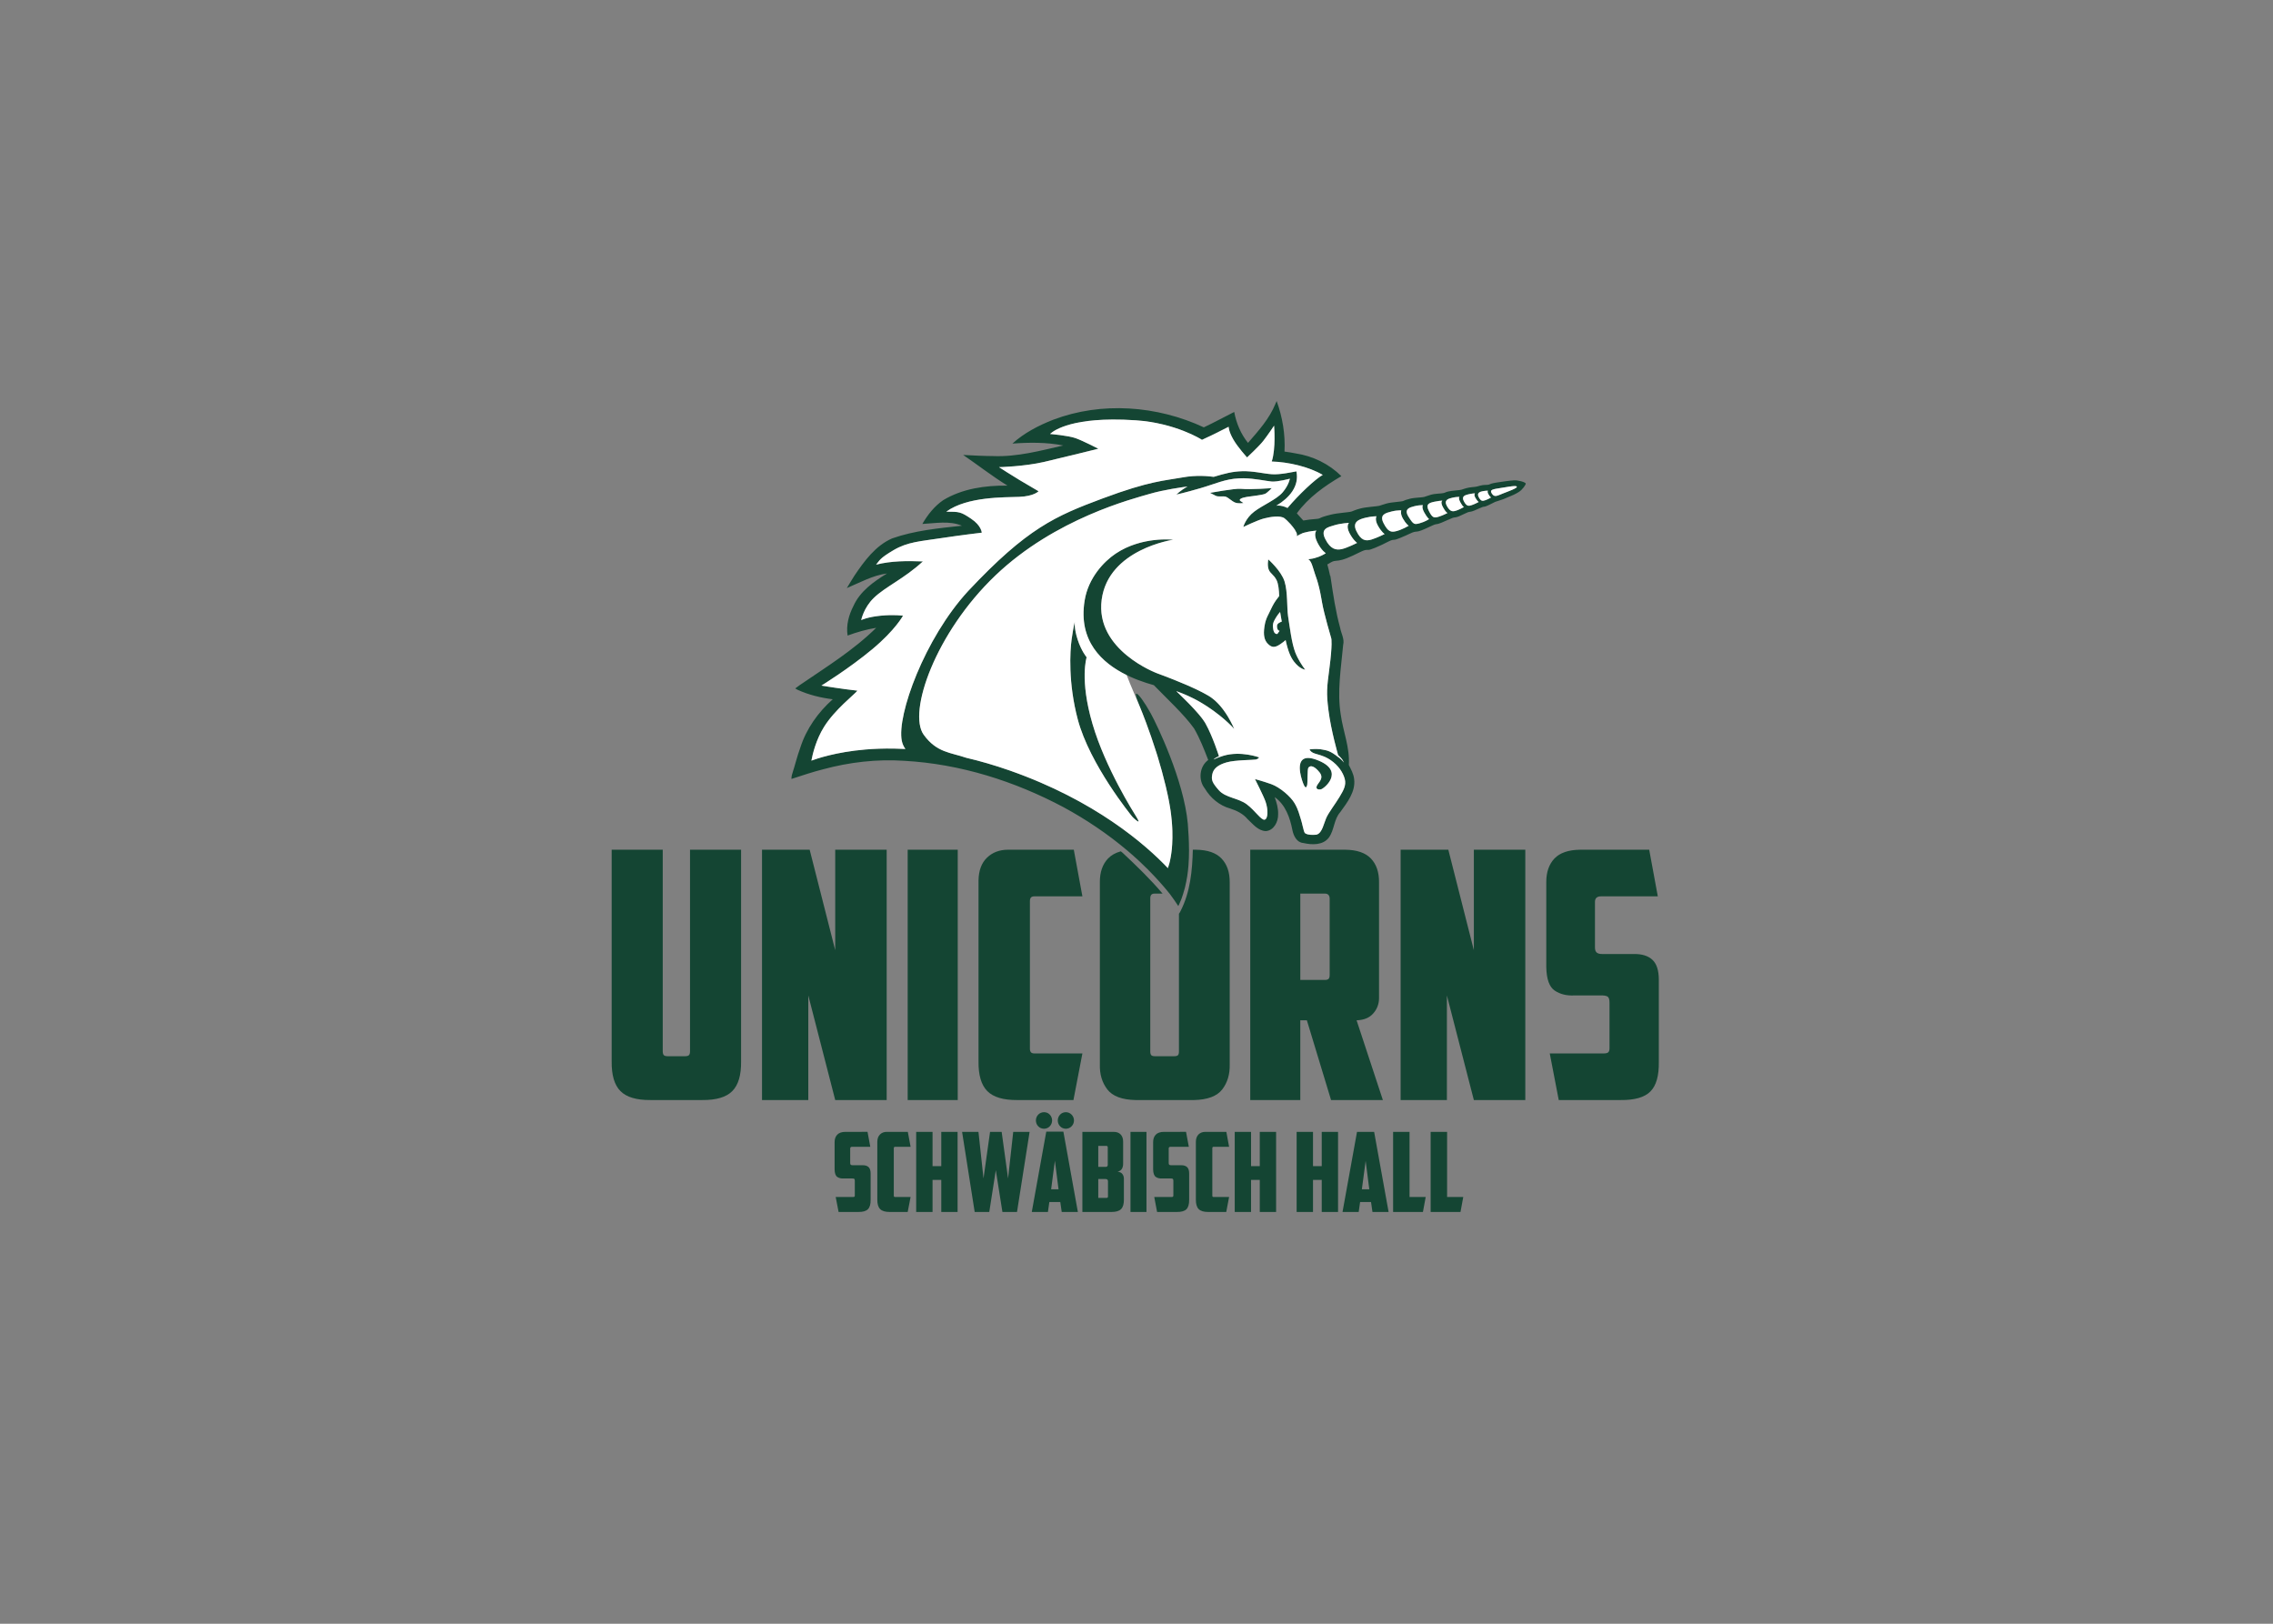 <svg clip-rule="evenodd" fill-rule="evenodd" stroke-linejoin="round" stroke-miterlimit="2" viewBox="0 0 560 400" xmlns="http://www.w3.org/2000/svg"><rect x="0" y="0" width="560" height="400" fill="#808080" stroke="none"/><g fill-rule="nonzero" transform="matrix(.308 0 0 .308 16.825 -973.455)"><path d="m966.595 3481.31-.975 2.2c-4.872 12-13.602 21.66-21.967 31.28-5.766-7.13-9.359-15.77-11.024-24.73-8.121 4.06-16.12 8.47-24.322 12.31-37.335-17.4-81.836-20.79-120.613-6.03-11.715 4.61-23.104 10.51-32.504 19.02 13.562-1.01 27.326-1.12 40.685 1.52-18.394 4.19-36.929 9.22-55.975 8.47-8.04-.06-16.058-.47-24.098-.9 11.856 8.08 23.205 17 35.447 24.53-17.703-.22-36.137 2.38-51.466 11.67-7.024 4.82-12.364 11.64-16.627 18.99 10.496-.53 21.662-2.79 31.651 1.42-18.78 2.01-37.904 3.85-55.788 10.13-13.298 5.76-22.312 18.15-30.21 29.84-2.091 3.25-4.06 6.58-6.05 9.89 10.476-4.41 20.749-10.17 32.138-11.68-10.658 6.54-21.54 14.2-26.839 25.97-3.736 7.23-5.989 15.51-4.69 23.71 7.41-2.76 15.044-4.93 22.86-6.21-18.13 17.93-40.198 31.51-61.23 45.88-1.218.88-3.492 2.58-3.492 2.58s.467.45 1.929 1.16c8.872 3.98 18.414 6.37 28.057 7.53-11.714 10.4-21.154 23.65-25.946 38.68-2.598 7.04-4.344 14.49-6.658 21.58-.386 1.32-.467 3.45-.467 3.45s.589-.18.913-.26c8.02-2.6 16.1-5.32 24.302-7.4 21.155-5.74 43.182-8.3 65.107-6.82 44.603 2.46 88.213 16.25 127.453 37.16 17.886 9.72 34.981 21.15 50.552 34.31.244.2.487.38.711.59 1.319 1.11 2.619 2.25 3.918 3.39 1.198 1.07 2.396 2.15 3.573 3.22.305.29.63.57.954.86.609.56 1.218 1.15 1.828 1.72.101.1.223.21.345.33 1.4 1.32 2.761 2.66 4.141 4.02.162.14.325.28.487.44.162.19.345.35.528.53.995 1 1.969 1.99 2.944 3.03.913.91 1.807 1.84 2.7 2.8 1.381 1.46 2.761 2.96 4.101 4.48 1.137 1.28 2.254 2.54 3.35 3.82.121.16.284.31.406.47.101.1.183.2.264.3.649.77 1.299 1.55 1.949 2.34.67.79 1.299 1.56 1.928 2.37.102.1.183.23.264.31 2.416 3.14 4.568 6.41 6.781 9.7.183-.4.366-.81.549-1.22.02-.02.02-.04.041-.06.081-.22.203-.42.284-.63.285-.65.549-1.25.792-1.9l.042-.03c.345-.85.67-1.7 1.015-2.57.162-.45.304-.9.467-1.36.141-.43.284-.86.426-1.3.081-.23.142-.45.223-.67.487-1.55.954-3.11 1.36-4.67.102-.47.224-.92.325-1.36.63-2.62 1.137-5.26 1.564-7.9.02-.1.041-.2.06-.3.021-.15.042-.29.061-.45.386-2.6.67-5.22.893-7.86.325-4.24.467-8.53.467-12.81h-.021c-.02-6.96-.426-13.93-.954-20.77-3.228-34.9-24.809-79.46-29.661-88.27-4.852-8.79-10.151-16.24-11.552-15.73-.995.32.609 4.71 1.949 8.22.122.28.426 1.06.934 2.31.528 1.28 1.238 3.01 2.071 5.16.853 2.13 1.827 4.67 2.903 7.57 2.436 6.5 5.36 14.74 8.242 23.98.325 1.02.67 2.05.995 3.11 2.254 7.35 4.426 15.24 6.375 23.36.548 2.34 1.097 4.63 1.604 6.99.244 1.18.508 2.37.731 3.55.224 1.1.406 2.13.589 3.19.203 1.05.406 2.11.568 3.15v.02c.162 1.01.305 1.99.447 2.98.142 1 .284 1.99.406 2.94.223 1.85.405 3.6.568 5.32 0 .06.021.16.021.27.081.87.142 1.76.203 2.62.061.87.101 1.7.162 2.53.042.84.061 1.63.081 2.44.122 3.98.042 7.57-.142 10.72-.081 1.28-.162 2.46-.264 3.59-.041.27-.06.49-.101.75-.081.84-.203 1.65-.284 2.42-.142.98-.244 1.89-.386 2.74-.203 1.16-.406 2.13-.589 3.05-.041.1-.041.2-.061.28-.223.98-.426 1.79-.588 2.44-.162.52-.264.93-.366 1.2-.041.12-.162.48-.162.52s-.061.23-.061.23l-.568 1.82c-.995-1.03-2.071-2.15-3.208-3.27-.629-.67-1.34-1.36-2.03-2.05-.812-.79-1.665-1.6-2.538-2.45-1.38-1.3-2.822-2.64-4.324-4.02-.122-.1-.224-.21-.345-.33-.934-.83-1.888-1.7-2.883-2.58-21.845-19.22-58.002-44.68-111.196-63.36-12.182-4.26-23.754-7.59-34.737-10.17-12.547-4.32-23.713-4.08-34.087-18.47-12.892-17.87 9.42-81.59 57.394-127.36 47.953-45.76 110.261-61.39 123.394-65.27 11.268-3.29 26.027-5.32 30.25-5.89-6.03 3.37-8.851 6.44-8.851 6.44s6.557-1.4 19.023-5.04c12.485-3.63 19.733-7.41 31.163-7.91 1.157-.08 2.355-.1 3.573-.08 8.568.1 18.15 2.25 22.251 2.61 4.73.43 14.678-2.27 14.678-2.27s-.771 5.03-5.684 10.82c-4.893 5.79-15.917 10.23-22.881 15.55-6.963 5.32-8.689 12.24-8.689 12.24s11.43-5.48 16.506-6.8c5.075-1.32 13.074-2.61 16.465-.14.934.67 2.598 2.28 4.405 4.27.081.08.122.14.203.22.142.18.325.36.487.53 1.564 1.84 3.127 3.96 4.284 6.09 1.076 2.03.345 3.21.345 3.21s-.426.22 2.274-1.26c.772-.41 1.665-.84 2.578-1.2.467-.12.955-.27 1.401-.39 4.061-1.17 9.562-1.6 9.562-1.6s-2.68 2.56.65 9.3c3.349 6.72 6.859 8.75 6.859 8.75s-2.31 1.58-5.7 2.88c-1.098.39-2.357.79-3.352 1.08-.345.08-.832.18-1.462.34-1.867.37-3.735.53-3.735.53s1.238.14 2.517 2.82c.447.92.833 1.99 1.218 3.13l1.056 3.49c.021 0 .021-.04.021-.04.304.95.589 1.91.873 2.72.101.34.223.69.345 1.01.183.53.365 1.02.528 1.55.183.51.345 1.01.528 1.54h.02c1.723 5.34 2.883 10.92 4.143 18.37 1.48 8.9 7.41 28.87 7.41 28.87s1.04 4.39-1.54 23.88c-2.01 15.41-2.52 19.43-.75 33.4 2.05 16.42 7.73 35.91 7.73 35.91s2.38 2.07 3.47 3.75c.35.53.77 1.39 1.2 2.26-1.44-1.79-2.99-3.29-4.53-4.33-6.29-5.01-8.83-5.38-12.91-6.11-.51-.1-1.18-.2-1.7-.28-3.863-.43-8.329.12-8.329.12s.203 1.58 2.903 2.86c2.7 1.32 7.996 1.69 13.986 5.81s9.83 9.77 11.21 14.98c1.34 5.12-1 9.1-4.25 14.52-3.22 5.42-8.56 12.24-10.57 16.77-2.01 4.57-3.35 12.77-8.286 13.34-4.892.44-8.161-.37-8.973-1.61-.833-1.24-2.132-8.46-3.228-11.51-1.097-3-1.523-6.27-4.71-11.88-3.188-5.6-12.039-13.05-18.699-15.42-6.679-2.38-13.115-4.09-13.115-4.09s6.964 13.61 8.527 18.15c2.193 6.38 1.949 13.69-.771 14.32-2.721.65-7.532-7.17-14.313-12.26-6.781-5.12-16.952-5.16-22.353-11.31-5.4-6.14-6.131-8.27-5.197-12.81.913-4.57 4.71-7.5 11.43-9.44 6.74-1.95 21.54-1.87 23.388-2.28 2.07-.46 2.619-1.72 2.619-1.72s-14.679-5.43-28.504-1.3c-3.249.97-5.827 1.97-7.939 3.04 1.137-1.4 4.324-2.66 4.324-2.66s-4.892-15.69-10.882-26.37c-4.689-8.34-22.718-25.13-22.718-25.13s-.141-.23-.426-.53c.65.24 1.279.49 1.97.73.893.35 1.827.69 2.781 1.08.629.26 1.259.52 1.929.79.203.08.426.18.649.26.224.1.426.2.65.31.061.02.142.04.203.08.467.2.893.4 1.36.63.548.24 1.097.5 1.665.75.954.47 1.969.97 2.985 1.48.121.08.223.12.345.18.527.27 1.055.53 1.603.83.042.03.082.05.122.05.264.16.548.32.833.48.873.49 1.766 1 2.679 1.55.102.04.183.08.264.14.508.3.995.63 1.503.93 1.035.65 2.03 1.24 2.984 1.87 3.837 2.52 7.146 4.97 9.969 7.23 1.4 1.11 2.7 2.17 3.837 3.19 1.157.99 2.213 1.92 3.106 2.78.913.83 1.665 1.58 2.314 2.23.325.34.609.63.853.89 1.035 1.08 1.563 1.69 1.563 1.69s-.974-2.52-2.883-6.13c-.629-1.18-1.38-2.52-2.213-3.9-.649-1.02-1.34-2.11-2.091-3.19-.487-.71-.974-1.42-1.522-2.15-.264-.37-.549-.71-.833-1.08-.548-.71-1.157-1.44-1.766-2.15-.305-.34-.629-.69-.954-1.03-.325-.35-.65-.69-.975-1.04-.974-.99-2.01-1.97-3.106-2.86-1.076-.89-2.274-1.77-3.451-2.52-.386-.24-.812-.49-1.259-.73-.853-.51-1.746-1.02-2.7-1.54h-.042c-.487-.27-.954-.55-1.441-.81-3.025-1.57-6.436-3.17-9.907-4.71-1.157-.53-2.335-1.04-3.492-1.55-3.492-1.5-6.984-2.92-10.131-4.18-1.055-.41-2.05-.79-3.025-1.18-5.806-2.25-9.907-3.73-9.907-3.73s-1.198-.47-3.228-1.36c-.792-.39-1.726-.84-2.781-1.34-1.036-.51-2.193-1.1-3.431-1.75-1.218-.67-2.538-1.42-3.898-2.25-.67-.41-1.381-.84-2.071-1.26-2.457-1.57-5.055-3.37-7.613-5.42-.751-.59-1.462-1.18-2.193-1.79-1.461-1.26-2.903-2.6-4.283-4-.345-.36-.731-.71-1.076-1.07-.691-.71-1.34-1.45-2.01-2.22s-1.32-1.56-1.949-2.35c-.325-.41-.609-.82-.914-1.22-.609-.83-1.218-1.64-1.766-2.52-.853-1.3-1.645-2.66-2.375-4.06-.487-.91-.934-1.85-1.361-2.82-.649-1.46-1.218-2.95-1.725-4.49-.63-2.07-1.158-4.24-1.503-6.45-.162-1.12-.304-2.26-.385-3.41-.102-1.73-.142-3.52-.061-5.36.081-1.2.203-2.46.365-3.72.081-.63.183-1.24.305-1.85.203-1.23.466-2.45.751-3.61.304-1.18.65-2.29 1.015-3.41.386-1.1.792-2.17 1.238-3.21v-.04c.894-2.09 1.929-4.08 3.086-5.93.569-.93 1.158-1.82 1.787-2.7.954-1.32 1.969-2.6 3.025-3.77.345-.41.71-.82 1.056-1.2 3.613-3.86 7.715-7.09 11.958-9.79.832-.53 1.685-1.03 2.537-1.54.853-.49 1.726-.95 2.579-1.4.406-.22.832-.47 1.258-.69.427-.2.853-.41 1.279-.61 4.67-2.29 9.238-3.98 13.156-5.2 1.421-.47 2.761-.85 3.999-1.2 1.218-.34 2.355-.63 3.37-.85 1.807-.42 3.107-.67 3.919-.81.528-.08.893-.14.893-.14s-.426-.06-1.117-.12c-.365-.02-.832-.02-1.34-.05-.527-.02-1.136-.06-1.806-.06-.67-.02-1.401-.02-2.213-.02-.792 0-1.685.02-2.599.06-.934.02-1.888.08-2.903.16-.508.05-1.036.11-1.563.15-.528.06-1.076.08-1.625.16-.548.04-1.157.14-1.705.22-1.746.25-3.553.53-5.421.94-.629.12-1.258.24-1.888.38-1.279.31-2.558.67-3.877 1.06-1.3.38-2.64.79-3.959 1.26-1.34.48-2.68.99-4.02 1.58-.67.29-1.381.59-2.051.89-.67.33-1.34.67-2.01 1.02-1.339.69-2.659 1.44-3.979 2.25-.67.41-1.319.84-1.949 1.26-3.167 2.13-6.74 5.06-10.191 8.73-.609.67-1.238 1.38-1.848 2.11-.304.35-.609.71-.933 1.08-.285.36-.61.75-.894 1.14-.304.38-.588.75-.893 1.15-.893 1.18-1.726 2.42-2.538 3.72-.832 1.3-1.583 2.62-2.314 4.02-.487.93-.954 1.89-1.381 2.86-.67 1.48-1.258 3-1.786 4.57-.162.51-.345 1.03-.508 1.56-.162.53-.325 1.1-.467 1.62-.142.53-.264 1.08-.385 1.63-.244 1.1-.487 2.25-.691 3.41-.121.83-.243 1.63-.345 2.44-.021.1-.021.2-.021.3v.02c-.02.12-.06.25-.06.37-.122 1.05-.204 2.09-.264 3.12 0 .17-.061.33-.061.49v.45c-.042.65-.081 1.26-.102 1.89v2.9c0 .36.061.71.061 1.08.042.81.081 1.6.162 2.39 0 .06.021.14.021.2.021.33.081.65.122.98.061.69.162 1.38.264 2.05.021.08.021.16.021.26.02.06.02.17.041.23 0 .04.021.06.021.1.101.54.183 1.09.305 1.64.02.1.041.19.06.27.021.1.021.16.061.24.061.28.101.57.162.85.061.27.142.53.204.79.041.15.06.29.101.43.021.04.021.1.041.14.061.27.163.51.224.77.021.1.041.21.061.29.081.28.162.53.243.77.061.24.142.47.224.71.042.16.101.31.162.45.021.12.061.24.101.34.061.19.122.39.183.55.042.1.081.18.122.28.101.29.183.55.284.82.042.08.081.2.142.28.102.3.203.59.325.89.101.21.224.47.305.69.06.11.101.19.162.29.121.3.223.59.365.89.061.1.142.25.183.35.081.16.142.3.203.44.244.47.508.96.751 1.43.102.16.204.34.305.52.061.14.142.31.223.45.285.51.589.95.894 1.44.304.51.589 1.01.913 1.48.244.39.528.77.792 1.14.162.22.325.43.487.63.162.22.305.45.467.65.223.3.446.59.67.89.183.22.365.45.548.65.305.39.609.77.934 1.14.446.51.893 1.01 1.36 1.5s.914.98 1.401 1.44c.426.43.853.83 1.299 1.26.122.1.264.24.406.39.406.36.833.71 1.239 1.09 1.015.86 2.03 1.69 3.085 2.5.508.41 1.056.83 1.584 1.22.548.38 1.096.75 1.645 1.11.527.39 1.096.76 1.644 1.1 1.096.71 2.213 1.42 3.35 2.07.568.33 1.137.63 1.705.96 8.872 4.87 18.15 8.02 25.642 10.11 9.826 10.17 24.321 23.51 32.239 34.69 4.609 7.98 7.979 16.65 11.268 25.16-7.045 5.09-8.121 16.03-2.761 22.73 4.527 7.62 11.673 13.69 20.301 16.08 5.218 1.65 10.334 4.17 13.867 8.39 4.202 3.86 8.405 9.48 14.678 9.68 6.395-.48 9.948-7.45 9.826-13.34.183-4.77-1.137-9.4-2.741-13.84 8.629 6.05 12.303 16.61 14.192 26.53.954 4.53 3.532 9.81 8.729 10.17 6.862 1.59 15.733 1.89 20.423-4.36 4.45-6.15 3.9-14.54 9.1-20.34 5.56-7.7 12.4-16.35 11.1-26.46-.43-4.08-2.52-7.81-4.26-11.26.97-13.77-4.59-26.78-6.44-40.24-3.04-18.54.27-37.32 1.93-55.83 1.18-4.75-1.64-9.12-2.45-13.73-3.64-13.21-5.61-26.82-7.62-40.38-.06-.38-.14-.75-.22-1.13l-.18-.04c-.67-3.29-1.47-6.4-2.2-9.02 2.44-1.44 3.98-2.44 5.4-2.72 2.4-.49 4.08.1 10.4-2.37 6.51-2.56 11.81-5.91 14.6-6.44 2.78-.55 1.35.83 7.77-1.79 7.61-3.08 11.33-5.76 13.87-6.25 2.51-.49.91.51 6.74-1.87 6.35-2.6 8.77-4.16 10.76-4.59 1.99-.42 2.51.02 5.97-1.32 4.24-1.68 8.3-3.83 10.23-4.52 1.93-.71 1.48.14 5.68-1.59 4.43-1.86 7.47-3.31 8.92-3.83 1.44-.53 2.29-.07 5.03-1.24 3.29-1.4 5.58-2.7 7.13-3.25 1.54-.55 2.05-.06 5.21-1.4 3.01-1.24 4.96-2.28 6.46-2.76 1.5-.51 1.02.2 4.28-1.26 3.31-1.46 4.27-2.23 5.81-2.86 1.54-.61 4.14-1.22 6.72-2.24 7.72-3.14 9.36-3.92 12.22-5.7 2.89-1.79 5.79-5.97 5.48-6.8-.14-.43-1.5-1.16-3.67-1.73-2.15-.57-4.1-.83-5.85-.73-4.04.26-8.67 1-13.38 1.69-4.69.69-5.38 1.27-6.57 1.7-1.2.43-4.1-.02-6.85.81-2.72.82-1.94.49-3.12.82-1.2.32-5.14.36-8.16 1.25-3.01.88-2.6.82-3.72 1.2-1.14.41-8.02.77-10.68 1.44-2.66.69-1.54.63-3.51 1.2s-6.66.31-10.54 1.46c-3.85 1.18-3.55 1.22-5.25 1.71-1.71.46-7.86.49-11.37 1.44-3.48.95-4 1.12-5.18 1.74-1.2.64-9.26.9-13.32 2.02-4.06 1.11-4.28 1.44-5.95 1.88-1.64.45-10.64.94-15.02 2.12-4.37 1.15-4.98 1.68-7.11 2.43-2.15.75-10.84 1.06-16.64 2.52-5.83 1.46-7.19 2.01-9 2.92-1.48.77-6.068.45-13.012 1.77-1.441-1.71-3.877-4.12-5.176-5.73 9.176-12.69 22.188-21.9 35.628-29.76-9.87-9.79-22.858-16.12-36.603-18.19-2.944-.59-5.928-1.06-8.892-1.46.711-13.75-1.584-27.53-6.293-40.44m-131.539 14.8c5.644-.04 11.938.14 18.86.61 31.956 2.19 52.519 15.36 52.686 15.47l.081.22c1.238-.73 5.461-2.4 10.901-5.14 5.401-2.74 10.578-5.36 10.578-5.36s0 3.64 3.715 10.11c3.736 6.5 11.045 14.38 11.045 14.38s9.663-8.98 12.891-13.08c3.777-4.83 8.71-12.28 8.71-12.28s1.563 18.35-1.888 28.65c13.237.42 29.479 4.06 40.828 10.69-6.172 3.52-19.044 15.64-28.2 26.44-2.315-1.18-5.157-1.97-7.552-1.93-.467.04-.934.08-1.381.12.081-.06.203-.12.284-.18 9.949-5.99 18.252-15.25 15.755-27.29-2.904.49-12.73 2.76-19.49 2.32-6.802-.45-15.105-2.7-24.018-2.4-7.715.25-13.196 1.65-22.616 4.47-4.04-.57-14.009-1.53-24.992.49-14.252 2.63-26.068 2.68-63.828 16.76-37.762 14.11-60.336 23.72-107.621 74.13-34.777 37.72-57.108 99.24-53.069 119.66.507 2.59 1.502 4.81 2.883 6.66-3.188-.19-6.253-.29-9.279-.33-8.303-.14-15.916.16-22.758.73-23.55 1.99-39.224 7.43-43.142 8.91.995-5.3 3.695-16.75 10.09-26.98 8.629-13.84 24.2-25.8 26.738-29.01-11.248-1.2-28.87-4-28.87-4s22.393-13.84 40.787-29.19c18.414-15.33 24.525-26.78 24.525-26.78s-7.37-1.04-17.947.02c-10.577 1.08-15.49 3.53-15.49 3.53s1.928-9.84 10.049-17.72c9.237-8.98 24.423-15.47 39.264-29.22-12.505-.46-25.215-.5-37.396 2.58 2.883-3.37 2.578-4.87 13.887-11.57 11.308-6.68 21.662-7.11 37.782-9.56 16.12-2.46 32.848-4.45 32.848-4.45s-.223-5.62-8.567-11.21c-8.344-5.56-9.299-5.54-19.815-5.58 16.729-12.18 46.471-11.37 58.366-11.85 11.897-.49 15.43-4.49 15.43-4.49s-10.273-6.03-15.003-8.85c-4.751-2.8-16.628-10.42-16.628-10.42s20.079-.46 36.158-4.22c16.099-3.74 43.304-10.52 43.304-10.52s-12.242-6.33-18.191-8.44c-5.968-2.13-20.403-3.35-20.403-3.35s10.049-11.29 49.699-11.55m321.467 53.23h.77c.26 0 .53.06.71.08.36.08.59.22.69.43.49 1.07-5.91 3.36-10.72 5.21-4.79 1.89-7.05 3.64-9.22.31-2.17-3.31.8-3.49 7.94-4.63 4.45-.73 7.8-1.32 9.83-1.4m-193.868 1.64s-16.363 1.3-24.991.53c-4.406-.41-24.383 3.23-24.383 3.23s2.497 1.32 4.629 2.39c2.111 1.06 6.111-.06 8.202.79 2.091.84 4.669 3.56 7.247 4.57 2.579 1.04 6.598.39 6.598.39s-.466-.47-2.05-1.38c-2.315-1.34.345-2.78 4.811-3.51 4.507-.74 12.202-1.38 14.76-2.56 1.705-.81 5.177-4.45 5.177-4.45m172.708 2.05v.04h.32s-1.01.43.33 2.81c1.34 2.39 2.11 2.51 2.11 2.51s-2.17 1.4-4.49 2.2c-2.31.79-3.55 1.11-5.44-2.44s1.38-4.37 3.43-4.79c1.54-.31 3.07-.33 3.74-.33m-10.12 2.08s-1.3.91.43 3.81c1.75 2.91 2.56 3.11 2.56 3.11s-3.05 1.66-5.5 2.5c-2.48.81-4.06 1.26-6.34-2.91-2.27-4.16.86-5.01 3.49-5.68 2.64-.67 5.36-.83 5.36-.83m-12.72 2.88c.28 0 .42.02.42.02s-1.46.51.61 4.35c2.09 3.83 2.9 3.69 2.9 3.69s-3.47 1.99-6.09 2.86c-2.62.88-4.81 1.38-7.57-3.53-2.74-4.93 1.18-6.05 4.51-6.78 2.47-.55 4.4-.63 5.21-.61m-13.76 3c.28-.02.45 0 .45 0s-1.99.69.36 5.18c2.38 4.47 3.7 4.67 3.7 4.67s-3.6 1.95-7.21 3.05c-3.61 1.09-4.97.87-7.76-4.67-2.76-5.55.31-6.46 4.45-7.37 3.11-.67 5.16-.81 6.01-.86m-15.8 3.58h.55s-1.24 1.66 1.16 5.95c2.42 4.28 3.86 5.23 3.86 5.23s-3.21 2.15-7.56 3.35c-4.32 1.18-4.97 1.04-8.91-5.23-3.96-6.28 1-7.48 4.61-8.41 2.7-.71 5.22-.85 6.29-.89m-18.27 4.2h1.06c.34 0 .55.04.55.04s-1.14 2.28 1.32 6.58c2.45 4.3 4.58 5.7 4.58 5.7s-5.11 2.99-9.64 4.21c-4.51 1.21-6.9.63-10.49-6.32-3.6-6.98 1.96-8.18 6.61-9.36 2.62-.65 4.69-.81 6.01-.85zm-18.23 4.71s-1.72 2.64 1.26 7.77c2.96 5.14 5.24 6.44 5.24 6.44s-5.73 2.92-10.44 4.39c-4.73 1.46-8.42.91-12.16-6.72-3.73-7.64 2.58-9.55 7.45-10.74 4.9-1.16 8.65-1.14 8.65-1.14m-22.01 5.26s-2.57 2.41.39 8.16c2.97 5.75 6.09 7.9 6.09 7.9s-7.78 3.93-12.18 4.93c-4.43.99-9.07.37-13.28-8.02-4.2-8.36 2.3-9.54 7.31-11.06 4.99-1.53 11.67-1.91 11.67-1.91m-64.577 29.23s-.955 5.04.426 8.29c1.38 3.26 3.796 3.67 6.172 8.22 1.542 3.08 1.989 8.18 2.131 12.83-1.847 2.25-4.365 5.62-6.03 9.34-2.923 6.49-4.75 8.18-5.766 15.02-1.015 6.84-.121 11.04 2.863 13.95 2.984 2.9 5.339 3.21 9.867.16 1.969-1.34 3.309-2.46 4.202-3.29.812 3.37 2.436 11.64 6.537 17.03 4.873 6.4 9.136 6.64 9.136 6.64s-5.055-6.39-7.918-13.7c-2.862-7.33-4.425-20.32-5.765-28.97-1.056-7.13-.183-19.45-2.843-27.92-2.659-8.48-13.013-17.6-13.013-17.6m9.46 42.05c.366 2.13.813 4.85 1.34 7.73-.548.19-3.573 1.22-3.796 3.03-.101.97.041 2.49.609 3.41.386.67 1.076.87 1.441.93-1.096 1.5-1.766 2.46-1.766 2.46s-2.538.71-3.289-3.58c-.731-4.06-.162-5.74 2.376-9.84.994-1.64 2.111-3.05 3.085-4.14m-164.245 7.9s-1.116 4.26-2.477 13.92c-1.36 9.69-2.862 34.96 4.893 64.16 9.583 36.13 42.837 76.86 43.711 77.92.73.85 4.405 4.18 4.852 3.71.446-.47-1.949-4.06-2.619-5.24-.69-1.18-23.834-37.43-34.209-72.94-10.394-35.49-4.649-53.17-4.649-53.17s-4.121-4.87-7.126-13.99c-3.005-9.11-2.375-14.37-2.375-14.37m186.76 108.9c-11.593-.1-5.076 18.11-3.614 21.36 1.746 3.87 2.355 1.36 2.72.46.548-1.42.061-12.87 1.036-14.11 1.827-2.33 5.258-.85 8.97 3.9 3.62 4.59-.83 7.82-2.108 10.42-1.279 2.57.548 3.45 3.048 3.1 2.47-.38 19.39-14.17-1.61-22.98-3.529-1.48-6.31-2.15-8.442-2.15m-557.151 73.37v169.29c-.142 10.97 2.192 18.87 7.004 23.74 4.812 4.89 12.852 7.29 24.18 7.18h41.152c11.349.11 19.388-2.29 24.179-7.18 4.812-4.87 7.147-12.77 7.005-23.74v-169.29h-40.848v160.75c.061 1.52-.162 2.62-.67 3.35-.508.71-1.584 1.06-3.208 1.06h-14.069c-1.624 0-2.68-.35-3.187-1.06-.508-.73-.731-1.83-.69-3.35v-160.75zm120.271 0v200.21h37.01v-83.66l21.54 83.66h41.153v-200.21h-41.153v80.37l-20.444-80.37zm116.513 200.21h40.035v-200.21h-40.035zm80.111-200.21c-6.781.04-12.344 2.17-16.708 6.39-4.365 4.23-6.598 10.28-6.741 18.17v144.74c-.142 10.96 2.193 18.86 7.004 23.73 4.792 4.89 12.852 7.29 24.18 7.19h44.746l7.166-37.28h-38.37c-1.36 0-2.315-.34-2.842-.99-.528-.67-.792-1.63-.772-2.88v-117.92c-.021-1.24.244-2.19.772-2.86.527-.65 1.482-1 2.842-1h38.37l-6.882-37.29zm147.983 0c-.406 16.67-2.071 33.8-9.684 48.76-.447.92-.934 1.91-1.421 2.42v109.83c.041 1.51-.183 2.56-.691 3.21-.528.63-1.563.96-3.167.94h-15.206c-1.604.04-2.66-.31-3.167-.94-.508-.65-.751-1.7-.711-3.21v-122.07c-.021-1.24.244-2.21.772-2.86.528-.67 1.482-1 2.842-1h6.212c-9.826-11.59-20.809-22.17-31.874-32.56-.507-.41-1.015-.83-1.522-1.24-4.264 1.16-7.675 3.09-10.253 5.79-4.364 4.62-6.557 10.94-6.496 18.9v145.81c-.203 7.83 1.786 14.49 5.968 19.93 4.183 5.45 11.775 8.29 22.759 8.51h46.39c10.983-.22 18.576-3.07 22.779-8.51 4.182-5.44 6.151-12.1 5.968-19.93v-145.81c.042-7.96-2.131-14.28-6.517-18.9-4.365-4.61-11.227-6.97-20.565-7.07zm45.923 0v200.21h40.035v-63.78h5.258l19.349 63.78h41.44l-21.02-63.78c5.85-.18 10.28-1.99 13.34-5.51 3.07-3.49 4.59-7.55 4.61-12.15v-92.8c.06-7.96-2.09-14.28-6.46-18.9-4.38-4.61-11.24-6.97-20.58-7.07zm120.292 0v200.21h37.01v-83.66l21.56 83.66h41.15v-200.21h-41.15v80.37l-20.42-80.37zm143.6 0c-9.34.1-16.21 2.46-20.59 7.06-4.35 4.63-6.54 10.95-6.5 18.9v67.95c.19 9.63 2.46 15.9 6.74 18.76 4.31 2.89 9.53 4.19 15.66 3.88h20.68c2.72-.1 4.69.18 5.83.83s1.69 2.32 1.67 4.98v36.44c.02 1.5-.33 2.6-1.02 3.23s-1.93.93-3.7.91h-43.08l7.19 37.27h49.44c11.31.13 19.28-2.17 23.91-6.88 4.65-4.71 6.86-12.54 6.7-23.47v-66.02c-.02-7.39-1.74-12.65-5.15-15.81-3.41-3.17-8.33-4.69-14.7-4.61h-25.14c-2.05.04-3.59-.31-4.58-1.08-.98-.75-1.51-2.13-1.51-4.16v-36.46c0-2.99 1.65-4.47 4.98-4.43h45.29l-6.88-37.29zm-223.852 35.08h19.632c1.38.02 2.35.41 2.96 1.14.61.75.9 1.72.9 2.98v60.76c.02 1.5-.23 2.58-.77 3.23-.57.63-1.59.98-3.09.96h-19.632zm-204.987 174.84c-1.888.06-3.431.69-4.649 1.95s-1.827 2.82-1.868 4.67c.042 1.87.65 3.41 1.868 4.67s2.761 1.91 4.649 1.97c1.868-.06 3.39-.71 4.588-1.97s1.827-2.8 1.868-4.67c-.042-1.85-.67-3.41-1.868-4.67s-2.72-1.89-4.588-1.95m17.439 0c-1.867.06-3.39.69-4.588 1.95s-1.827 2.82-1.868 4.67c.042 1.87.67 3.41 1.868 4.67s2.721 1.91 4.588 1.97c1.848-.06 3.371-.71 4.589-1.97 1.238-1.26 1.888-2.8 1.928-4.67-.041-1.85-.69-3.41-1.928-4.67-1.218-1.26-2.741-1.89-4.589-1.95m-15.652 15.55-11.593 64.26h12.912l1.137-7.96h8.75l1.158 7.96h12.912l-11.593-64.26zm-160.649.19c-3.005.02-5.177.79-6.578 2.27-1.4 1.48-2.111 3.47-2.091 6.03v21.74c.061 3.09.772 5.1 2.152 6.03 1.381.92 3.066 1.3 5.015 1.2h6.638c.873-.02 1.462.06 1.828.27.365.22.548.75.527 1.6v11.67c0 .49-.06.81-.304 1.02-.203.2-.609.28-1.157.28h-13.826l2.314 11.96h15.816c3.613.04 6.171-.71 7.654-2.21 1.502-1.53 2.213-4.02 2.152-7.51v-21.12c0-2.35-.548-4.04-1.645-5.05-1.096-1.02-2.659-1.51-4.69-1.48h-8.06c-.649 0-1.157-.13-1.461-.37-.325-.22-.487-.67-.487-1.32v-11.69c0-.96.548-1.38 1.604-1.38h14.475l-2.213-11.94zm33.011 0c-2.172 0-3.938.69-5.319 2.03-1.4 1.36-2.152 3.29-2.192 5.84v46.29c-.042 3.49.71 6.05 2.253 7.59 1.543 1.57 4.121 2.34 7.756 2.32h14.292l2.315-11.96h-12.283c-.426 0-.731-.08-.893-.28-.183-.23-.264-.51-.264-.92v-37.76c0-.4.081-.71.264-.91.162-.22.466-.31.893-.31h12.283l-2.213-11.93zm23.571 0v64.07h13.095v-25.64h6.984v25.64h13.054v-64.07h-13.054v27.4h-6.984v-27.4zm36.726 0 10.07 64.07h11.674l5.217-33.42 5.299 33.42h11.674l10.069-64.07h-13.094l-4.122 37.27-5.136-37.27h-9.278l-5.238 37.27-4.04-37.27zm96.213 0v64.07h23.225c3.635.02 6.213-.75 7.756-2.32 1.523-1.54 2.274-4.1 2.233-7.59v-16.62c0-1.45-.385-2.73-1.198-3.8-.812-1.1-2.091-1.71-3.857-1.85 1.665-.45 2.842-1.24 3.492-2.37.65-1.16.974-2.54.954-4.15v-17.6c0-2.37-.65-4.26-1.929-5.64-1.279-1.4-3.146-2.11-5.664-2.13zm38.492 64.07h12.79v-64.07h-12.79zm26.779-64.07c-2.985.02-5.198.79-6.598 2.27-1.401 1.48-2.071 3.47-2.071 6.03v21.74c.061 3.09.792 5.1 2.172 6.03 1.36.92 3.025 1.3 4.994 1.2h6.619c.873-.02 1.502.06 1.868.27.345.22.527.75.527 1.6v11.67c0 .49-.101.81-.324 1.02-.224.2-.63.28-1.198.28h-13.765l2.274 11.96h15.815c3.634.04 6.192-.71 7.675-2.21 1.461-1.53 2.192-4.02 2.152-7.51v-21.12c0-2.35-.569-4.04-1.665-5.05-1.096-1.02-2.66-1.51-4.69-1.48h-8.06c-.649 0-1.137-.13-1.462-.37-.324-.22-.487-.67-.487-1.32v-11.69c0-.96.549-1.38 1.604-1.38h14.496l-2.233-11.94zm33.031 0c-2.172 0-3.959.69-5.359 2.03-1.381 1.36-2.112 3.29-2.152 5.84v46.29c-.042 3.49.71 6.05 2.233 7.59 1.563 1.57 4.101 2.34 7.735 2.32h14.333l2.274-11.96h-12.283c-.426 0-.731-.08-.893-.28-.183-.23-.244-.51-.244-.92v-37.76c0-.4.061-.71.244-.91.162-.22.467-.31.893-.31h12.283l-2.193-11.93zm23.571 0v64.07h13.054v-25.64h6.984v25.64h13.054v-64.07h-13.054v27.4h-6.984v-27.4zm49.517 0v64.07h13.094v-25.64h6.986v25.64h13.05v-64.07h-13.05v27.4h-6.986v-27.4zm48.3 0-11.59 64.07h12.93l1.14-7.96h8.73l1.15 7.96h12.91l-11.57-64.07zm28.87 0v64.07h23.85l2.22-11.96h-12.92v-52.11zm30.03 0v64.07h23.87l2.21-11.96h-12.93v-52.11zm-265.879 11.24h6.436c.426 0 .751.08.914.29.183.22.244.51.244.91v13.89c0 .59-.142 1.01-.447 1.28-.305.28-.711.42-1.157.4h-5.989zm-34.696 11.82 2.924 22.88h-5.928zm248.575.16 2.92 22.72h-5.94zm-213.878 14.5h5.827c.569 0 1.056.14 1.421.4.345.29.508.78.528 1.46v11.96c0 .47-.081.79-.264 1-.203.2-.548.3-1.076.28h-6.436z" fill="#144533"/><path d="m835.051 3496.13c-39.65.26-49.699 11.55-49.699 11.55s14.414 1.2 20.383 3.33 18.211 8.46 18.211 8.46-27.205 6.8-43.284 10.54c-16.099 3.73-36.178 4.22-36.178 4.22s11.856 7.6 16.607 10.4 15.044 8.85 15.044 8.85-3.553 4.02-15.471 4.49c-11.897.48-41.619-.35-58.35 11.85 10.496.04 11.471.02 19.815 5.61 8.365 5.56 8.567 11.2 8.567 11.2s-16.749 1.95-32.848 4.41c-16.12 2.47-26.474 2.9-37.782 9.6-11.329 6.68-11.024 8.2-13.907 11.55 12.202-3.08 24.911-3.06 37.416-2.58-14.84 13.75-30.026 20.24-39.264 29.22-8.12 7.87-10.049 17.7-10.049 17.7s4.872-2.44 15.47-3.49c10.598-1.06 17.967-.02 17.967-.02s-6.111 11.41-24.504 26.76c-18.394 15.34-40.787 29.17-40.787 29.17s17.602 2.84 28.829 4.04c-2.517 3.19-18.089 15.13-26.738 28.99-6.375 10.23-9.095 21.66-10.09 26.96 3.919-1.46 19.612-6.9 43.162-8.89 6.842-.59 14.435-.87 22.759-.75 3.005.04 6.111.14 9.298.32-1.4-1.86-2.395-4.04-2.923-6.61-4.04-20.45 18.312-81.97 53.07-119.68 47.303-50.41 69.877-60.02 107.641-74.11 37.782-14.11 49.578-14.17 63.849-16.79 10.963-2.03 20.931-1.03 24.951-.46 9.44-2.83 14.922-4.25 22.617-4.51 8.912-.28 17.256 1.97 24.037 2.42 6.781.44 16.587-1.83 19.51-2.32 2.498 12.04-5.847 21.3-15.774 27.29-.082.06-.183.12-.285.18.447-.04.894-.08 1.36-.1 2.396-.04 5.259.75 7.573 1.93 9.156-10.8 22.007-22.96 28.176-26.46-11.346-6.64-27.567-10.29-40.804-10.7 3.451-10.31 1.888-28.66 1.888-28.66s-4.933 7.45-8.75 12.3c-3.208 4.1-12.851 13.1-12.851 13.1s-7.289-7.9-11.024-14.4c-3.736-6.49-3.736-10.11-3.736-10.11s-5.177 2.62-10.598 5.34c-5.421 2.76-9.623 4.43-10.861 5.16l-.101-.25c-.163-.08-20.729-13.25-52.706-15.44-6.923-.47-13.197-.67-18.841-.61m105.126 46.96c-1.238-.03-2.436 0-3.573.08-11.43.52-18.698 4.3-31.184 7.93-12.465 3.62-18.982 5.02-18.982 5.02s2.802-3.07 8.831-6.42c-4.222.55-18.982 2.58-30.229 5.89-13.156 3.86-75.465 19.47-123.436 65.25-47.954 45.74-70.268 109.49-57.373 127.38 10.374 14.39 21.56 14.15 34.087 18.47 10.983 2.56 22.576 5.91 34.757 10.17 68.396 24.02 108.634 59.24 126.502 78.05l.548-1.83s.061-.16.061-.2c.081-.19.244-.65.548-1.73.345-1.3.792-3.23 1.219-5.79.141-.83.284-1.74.405-2.74.142-.99.264-2.05.386-3.16.101-1.14.183-2.32.264-3.58.183-3.14.264-6.72.142-10.72-.021-.79-.061-1.6-.101-2.43-.042-.84-.081-1.69-.142-2.54s-.122-1.75-.203-2.62v-.04c0-.08-.021-.18-.021-.24-.162-1.73-.345-3.5-.569-5.32-.121-.96-.264-1.93-.385-2.95-.162-.97-.305-1.99-.487-3-.162-1.04-.345-2.05-.528-3.11-.183-1.07-.386-2.13-.609-3.23-.244-1.17-.487-2.33-.731-3.53-.508-2.33-1.036-4.67-1.584-7-1.949-8.12-4.141-16.02-6.395-23.37-.325-1.06-.65-2.07-.974-3.11-2.924-9.23-5.827-17.48-8.243-23.97-1.096-2.89-2.05-5.42-2.903-7.58-.832-2.13-1.543-3.87-2.071-5.13-.508-1.26-.853-2.05-.954-2.32-.629-1.52-6.822-15.61-9.664-23.16-19.673-9.64-38.838-27.19-33.62-59.53 2.964-18.41 15.592-31.38 24.788-37.57 20.931-14.09 46.045-11.15 46.045-11.15s-51.871 7.53-57.191 47.97c-5.34 40.42 44.258 58.82 44.258 58.82s10.679 3.85 21.947 8.67c.365.14.731.28 1.076.44 1.177.51 2.355 1.02 3.512 1.54.873.39 1.746.8 2.579 1.18.69.31 1.36.61 2.03.92.162.1.325.18.508.26.548.24 1.096.51 1.644.79 1.076.53 2.132 1.06 3.126 1.58.528.27.995.53 1.482.8h.021c.975.5 1.868 1.01 2.721 1.52h.021c.426.26.852.51 1.258.77.285.18.589.39.873.57.305.2.589.4.873.61.264.2.528.38.792.61.305.22.589.46.873.71.284.22.568.44.832.67.081.08.163.16.264.24.163.16.346.33.528.47.042.04.061.08.122.14.467.43.934.89 1.38 1.34.325.35.65.67.975 1.04.325.32.629.69.954 1.03.609.71 1.178 1.42 1.766 2.15.264.35.549.71.812 1.08.549.71 1.076 1.44 1.564 2.17.365.53.731 1.08 1.055 1.6.346.53.691 1.08.995 1.57.853 1.4 1.584 2.7 2.213 3.9.244.44.467.89.67 1.3.224.4.406.81.589 1.15l.021.02c.365.75.67 1.41.913 1.93.162.37.305.69.406.94.183.46.325.79.325.79s-.508-.61-1.563-1.71c-.244-.26-.548-.54-.873-.87-.63-.65-1.401-1.4-2.315-2.25-.893-.84-1.908-1.77-3.086-2.79-.568-.48-1.177-1.01-1.827-1.54-.649-.55-1.319-1.07-2.01-1.64-1.4-1.12-2.943-2.3-4.608-3.51-.833-.59-1.706-1.2-2.599-1.83-.893-.61-1.807-1.24-2.761-1.87-.589-.36-1.177-.75-1.787-1.14-.385-.24-.791-.48-1.197-.75-.508-.32-.995-.61-1.503-.91-.101-.06-.183-.1-.284-.16-.446-.27-.893-.53-1.34-.8-.446-.24-.893-.5-1.36-.75-.264-.16-.528-.3-.792-.46-.041-.02-.101-.02-.121-.04-.549-.29-1.076-.57-1.604-.86-.142-.06-.244-.12-.366-.18-.487-.24-.934-.49-1.421-.71-.021 0-.061-.02-.081-.04-.508-.25-.995-.49-1.482-.71-.101-.04-.183-.08-.284-.12-.447-.23-.914-.43-1.34-.65-.264-.11-.528-.23-.792-.35-.203-.08-.406-.18-.589-.26-.081-.04-.142-.06-.223-.08-.203-.13-.426-.21-.65-.31-.203-.1-.426-.16-.629-.26-.65-.27-1.3-.53-1.929-.8-.69-.28-1.36-.54-2.03-.79-.954-.36-1.868-.73-2.741-1.05.305.32.467.57.467.57s.69.67 1.665 1.58c.548.55 1.238 1.2 2.009 1.97.792.75 1.686 1.62 2.619 2.56.934.93 1.929 1.95 2.985 3l.304.31c.406.44.833.87 1.259 1.3.224.24.447.46.69.73.285.3.589.61.873.93.345.37.711.73 1.056 1.12.183.18.345.38.528.57.467.5.934 1.03 1.38 1.54.569.63 1.097 1.24 1.645 1.87.061.06.101.12.162.18.426.51.853.99 1.238 1.48.163.18.325.39.467.57.183.24.386.49.569.71.06.08.121.18.203.26.021.03.041.07.061.09.243.3.466.58.67.87.081.1.142.2.203.28.183.23.325.45.467.65.223.31.426.59.609.9.203.28.385.56.548.83h.021c.183.28.345.55.487.81 5.989 10.68 10.882 26.39 10.882 26.39s-3.208 1.22-4.345 2.62c.264-.12.548-.26.832-.38 1.949-.92 4.284-1.79 7.126-2.64 13.826-4.12 28.464 1.3 28.464 1.3s-.528 1.26-2.599 1.72c-1.867.41-16.647.31-23.367 2.28-6.741 1.94-10.516 4.87-11.45 9.41-.934 4.57-.204 6.69 5.197 12.84 5.4 6.15 15.592 6.19 22.373 11.29 6.781 5.11 11.572 12.91 14.292 12.28 2.721-.65 2.944-7.94.751-14.31-1.563-4.55-8.486-18.16-8.486-18.16s6.416 1.69 13.095 4.08c6.68 2.38 15.531 9.85 18.719 15.44 3.187 5.62 3.573 8.85 4.669 11.87 1.117 3.03 2.416 10.26 3.269 11.51.73 1.08 3.289 1.85 7.207 1.73.548-.02 1.157-.06 1.766-.12.142-.02.284-.02.446-.08.142-.02.285-.06.427-.11 4.203-1.4 5.503-8.89 7.393-13.15 1.99-4.53 7.33-11.35 10.57-16.77 3.25-5.42 5.59-9.44 4.25-14.54-1.38-5.21-5.2-10.84-11.21-14.98-1.48-1.03-2.94-1.83-4.3-2.46-.37-.16-.69-.3-1.04-.44-3.69-1.55-6.779-2.01-8.627-2.89-2.7-1.32-2.924-2.86-2.924-2.86s4.467-.55 8.321-.14c.55.06 1.22.18 1.73.28 4.06.73 6.58 1.1 12.89 6.11 1.54 1.02 3.11 2.54 4.55 4.33-.22-.45-.45-.85-.65-1.24-.2-.38-.39-.73-.57-.99-1.08-1.67-3.47-3.76-3.47-3.76s-5.66-19.49-7.74-35.93c-1.76-13.95-1.27-17.97.75-33.38 2.58-19.49 1.55-23.9 1.55-23.9s-5.91-19.95-7.41-28.85c-.21-1.11-.39-2.19-.57-3.22-.12-.71-.24-1.38-.39-2.05-.04-.31-.1-.61-.16-.94-.1-.51-.18-.97-.28-1.46-.04-.16-.08-.3-.1-.47-.15-.63-.27-1.23-.41-1.84-.16-.74-.32-1.49-.51-2.2-.16-.71-.34-1.42-.546-2.11-.183-.69-.366-1.38-.569-2.07-.183-.67-.385-1.34-.609-2.01-.162-.53-.345-1.05-.528-1.54-.182-.53-.345-1.04-.527-1.56-.122-.31-.244-.65-.345-1-.042-.04-.042-.1-.061-.16-.162-.47-.325-1-.487-1.52-.447-1.47-.914-3.01-1.421-4.49-.122-.41-.264-.83-.427-1.22-.081-.24-.183-.49-.264-.73-.02-.02-.02-.02-.02-.04-.061-.16-.122-.31-.183-.45-.122-.24-.224-.48-.325-.71-.122-.28-.244-.51-.366-.71-1.157-1.99-2.152-2.09-2.152-2.09s1.848-.16 3.716-.53c.649-.16 1.137-.26 1.502-.36.995-.27 2.233-.67 3.332-1.06 3.41-1.3 5.7-2.88 5.7-2.88s-3.51-2.05-6.839-8.79c-3.33-6.72-.67-9.28-.67-9.28s-5.522.43-9.583 1.6c-.446.12-.893.25-1.36.39-.914.38-1.827.79-2.578 1.22-2.701 1.46-2.274 1.23-2.274 1.23s.71-1.17-.386-3.2c-.284-.51-.568-1.04-.893-1.55l.101-.06c-1.177-1.76-2.578-3.49-3.938-5.01-.081-.08-.142-.16-.224-.24h-.021c-1.786-1.97-3.471-3.54-4.405-4.23-3.37-2.48-11.369-1.15-16.445.16-5.075 1.3-16.485 6.79-16.485 6.79s1.705-6.91 8.689-12.25c6.963-5.3 17.987-9.74 22.86-15.55 4.893-5.78 5.685-10.8 5.685-10.8s-9.948 2.68-14.658 2.25c-4.122-.38-13.724-2.49-22.292-2.61zm216.318 6.27c-2.01.08-5.38.67-9.83 1.38-7.14 1.14-10.09 1.34-7.91 4.67 2.17 3.31 4.4 1.56 9.21-.29 4.79-1.86 11.19-4.18 10.7-5.25-.08-.21-.3-.35-.67-.43-.2-.02-.42-.08-.71-.08zm-193.845 1.62s-3.471 3.68-5.177 4.49c-2.578 1.16-10.273 1.81-14.759 2.54-4.487.71-7.106 2.15-4.791 3.51 1.563.89 2.01 1.4 2.01 1.4s-3.979.63-6.578-.39c-2.578-1.01-5.157-3.75-7.248-4.58-2.091-.84-6.09.24-8.222-.82-2.131-1.05-4.608-2.37-4.608-2.37s19.956-3.64 24.382-3.23c8.608.79 24.992-.55 24.992-.55m172.694 2.07c-.65 0-2.18.02-3.72.35-2.05.4-5.3 1.24-3.43 4.79 1.89 3.55 3.13 3.21 5.44 2.42 2.32-.8 4.49-2.2 4.49-2.2s-.79-.14-2.13-2.52c-1.34-2.41-.31-2.82-.31-2.82h-.34zm-10.09 2.09s-2.76.15-5.38.82-5.73 1.52-3.48 5.68c2.28 4.16 3.86 3.72 6.34 2.9 2.46-.83 5.5-2.49 5.5-2.49s-.81-.21-2.56-3.11c-1.74-2.9-.42-3.8-.42-3.8m-12.73 2.87c-.81 0-2.74.06-5.22.61-3.33.73-7.27 1.84-4.51 6.76 2.76 4.91 4.96 4.42 7.58 3.55s6.07-2.88 6.07-2.88-.8.16-2.89-3.68c-2.09-3.86-.63-4.36-.63-4.36zm-13.77 3c-.85.04-2.92.21-6.03.87-4.14.92-7.18 1.81-4.4 7.33 2.76 5.55 4.12 5.79 7.73 4.69 3.6-1.09 7.21-3.04 7.21-3.04s-1.32-.2-3.69-4.67c-2.36-4.49-.39-5.18-.39-5.18zm-15.79 3.58c-1.1.04-3.59.18-6.3.89-3.59.95-8.56 2.13-4.6 8.4 3.94 6.28 4.58 6.4 8.91 5.2 4.34-1.16 7.55-3.31 7.55-3.31s-1.44-.95-3.84-5.24c-2.41-4.3-1.15-5.94-1.15-5.94zm-18.25 4.2c-1.32.04-3.41.2-6.03.85-4.65 1.18-10.19 2.37-6.6 9.34 3.57 6.96 5.95 7.57 10.48 6.35 4.52-1.21 9.62-4.22 9.62-4.22s-2.11-1.38-4.57-5.68c-2.46-4.31-1.34-6.6-1.34-6.6s-.18-.04-.53-.04zm-18.28 4.71s-3.73-.04-8.62 1.13c-4.88 1.18-11.19 3.11-7.43 10.74 3.71 7.66 7.43 8.16 12.14 6.72 4.73-1.48 10.43-4.38 10.43-4.38s-2.27-1.3-5.24-6.46c-2.96-5.13-1.28-7.75-1.28-7.75m-22 5.24s-6.66.42-11.68 1.94c-5.01 1.53-11.49 2.66-7.28 11.03 4.2 8.38 8.85 9.01 13.27 8.04 4.41-1 12.18-4.94 12.18-4.94s-3.12-2.15-6.11-7.91c-2.98-5.75-.38-8.16-.38-8.16m-64.563 29.23s10.354 9.14 13.013 17.62c2.64 8.47 1.787 20.79 2.843 27.92 1.36 8.67 2.903 21.66 5.766 28.97 2.152 5.48 5.522 10.45 7.085 12.61.508.71.832 1.09.832 1.09s-4.263-.24-9.135-6.66c-1.543-2.03-2.721-4.46-3.655-6.86-.162-.4-.304-.79-.446-1.2-.284-.81-.528-1.6-.751-2.37-.122-.39-.244-.75-.345-1.12-.63-2.23-1.036-4.18-1.32-5.44-.914.83-2.233 1.93-4.223 3.25-4.527 3.07-6.902 2.76-9.866-.14-2.985-2.91-3.878-7.09-2.863-13.93.365-2.56.873-4.41 1.502-6.05v-.02c1.036-2.74 2.437-4.91 4.264-8.98.203-.46.426-.91.67-1.35 1.624-3.19 3.735-6.01 5.339-8-.142-4.65-.568-9.73-2.111-12.81-2.355-4.55-4.812-4.96-6.193-8.21-1.38-3.24-.405-8.3-.405-8.3zm9.461 42.07c-.975 1.09-2.071 2.49-3.107 4.14-.934 1.52-1.604 2.72-2.05 3.83-.711 1.85-.751 3.5-.305 5.99.67 3.76 2.66 3.7 3.147 3.64.081 0 .122-.04.122-.04s.71-.98 1.786-2.46c-.223-.06-.568-.14-.913-.38-.061-.05-.142-.11-.204-.17-.121-.12-.243-.24-.345-.42-.568-.9-.69-2.4-.568-3.37.203-1.81 3.228-2.87 3.776-3.05-.528-2.88-.995-5.62-1.34-7.71zm-164.246 7.89s-.649 5.24 2.355 14.38c3.005 9.11 7.147 13.97 7.147 13.97s-5.746 17.7 4.649 53.18c10.374 35.51 33.518 71.77 34.208 72.93.691 1.2 3.066 4.79 2.619 5.23-.446.47-4.121-2.84-4.852-3.69-.873-1.05-34.127-41.8-43.71-77.92-7.756-29.21-6.253-54.49-4.913-64.15 1.36-9.69 2.497-13.93 2.497-13.93m186.76 108.88c2.152.02 4.893.67 8.428 2.17 21.01 8.79 4.1 22.6 1.6 22.96-2.496.37-4.303-.49-3.024-3.08 1.294-2.58 5.724-5.81 2.134-10.42-3.717-4.75-7.169-6.23-9.016-3.9-.975 1.22-.487 12.69-1.036 14.09-.183.47-.426 1.32-.812 1.59-.061.02-.121.04-.162.06-.406.08-.954-.41-1.726-2.09-.649-1.43-2.253-5.71-2.883-10.07-.06-.31-.081-.63-.121-.94-.244-2.19-.203-4.32.345-6.11.081-.26.162-.49.264-.73.305-.71.711-1.34 1.238-1.87.163-.18.366-.34.569-.48.203-.17.426-.31.649-.43.122-.06.224-.1.366-.16.365-.16.771-.31 1.218-.41.142-.02.284-.06.446-.08.467-.08.975-.1 1.523-.1" fill="#fff"/></g></svg>